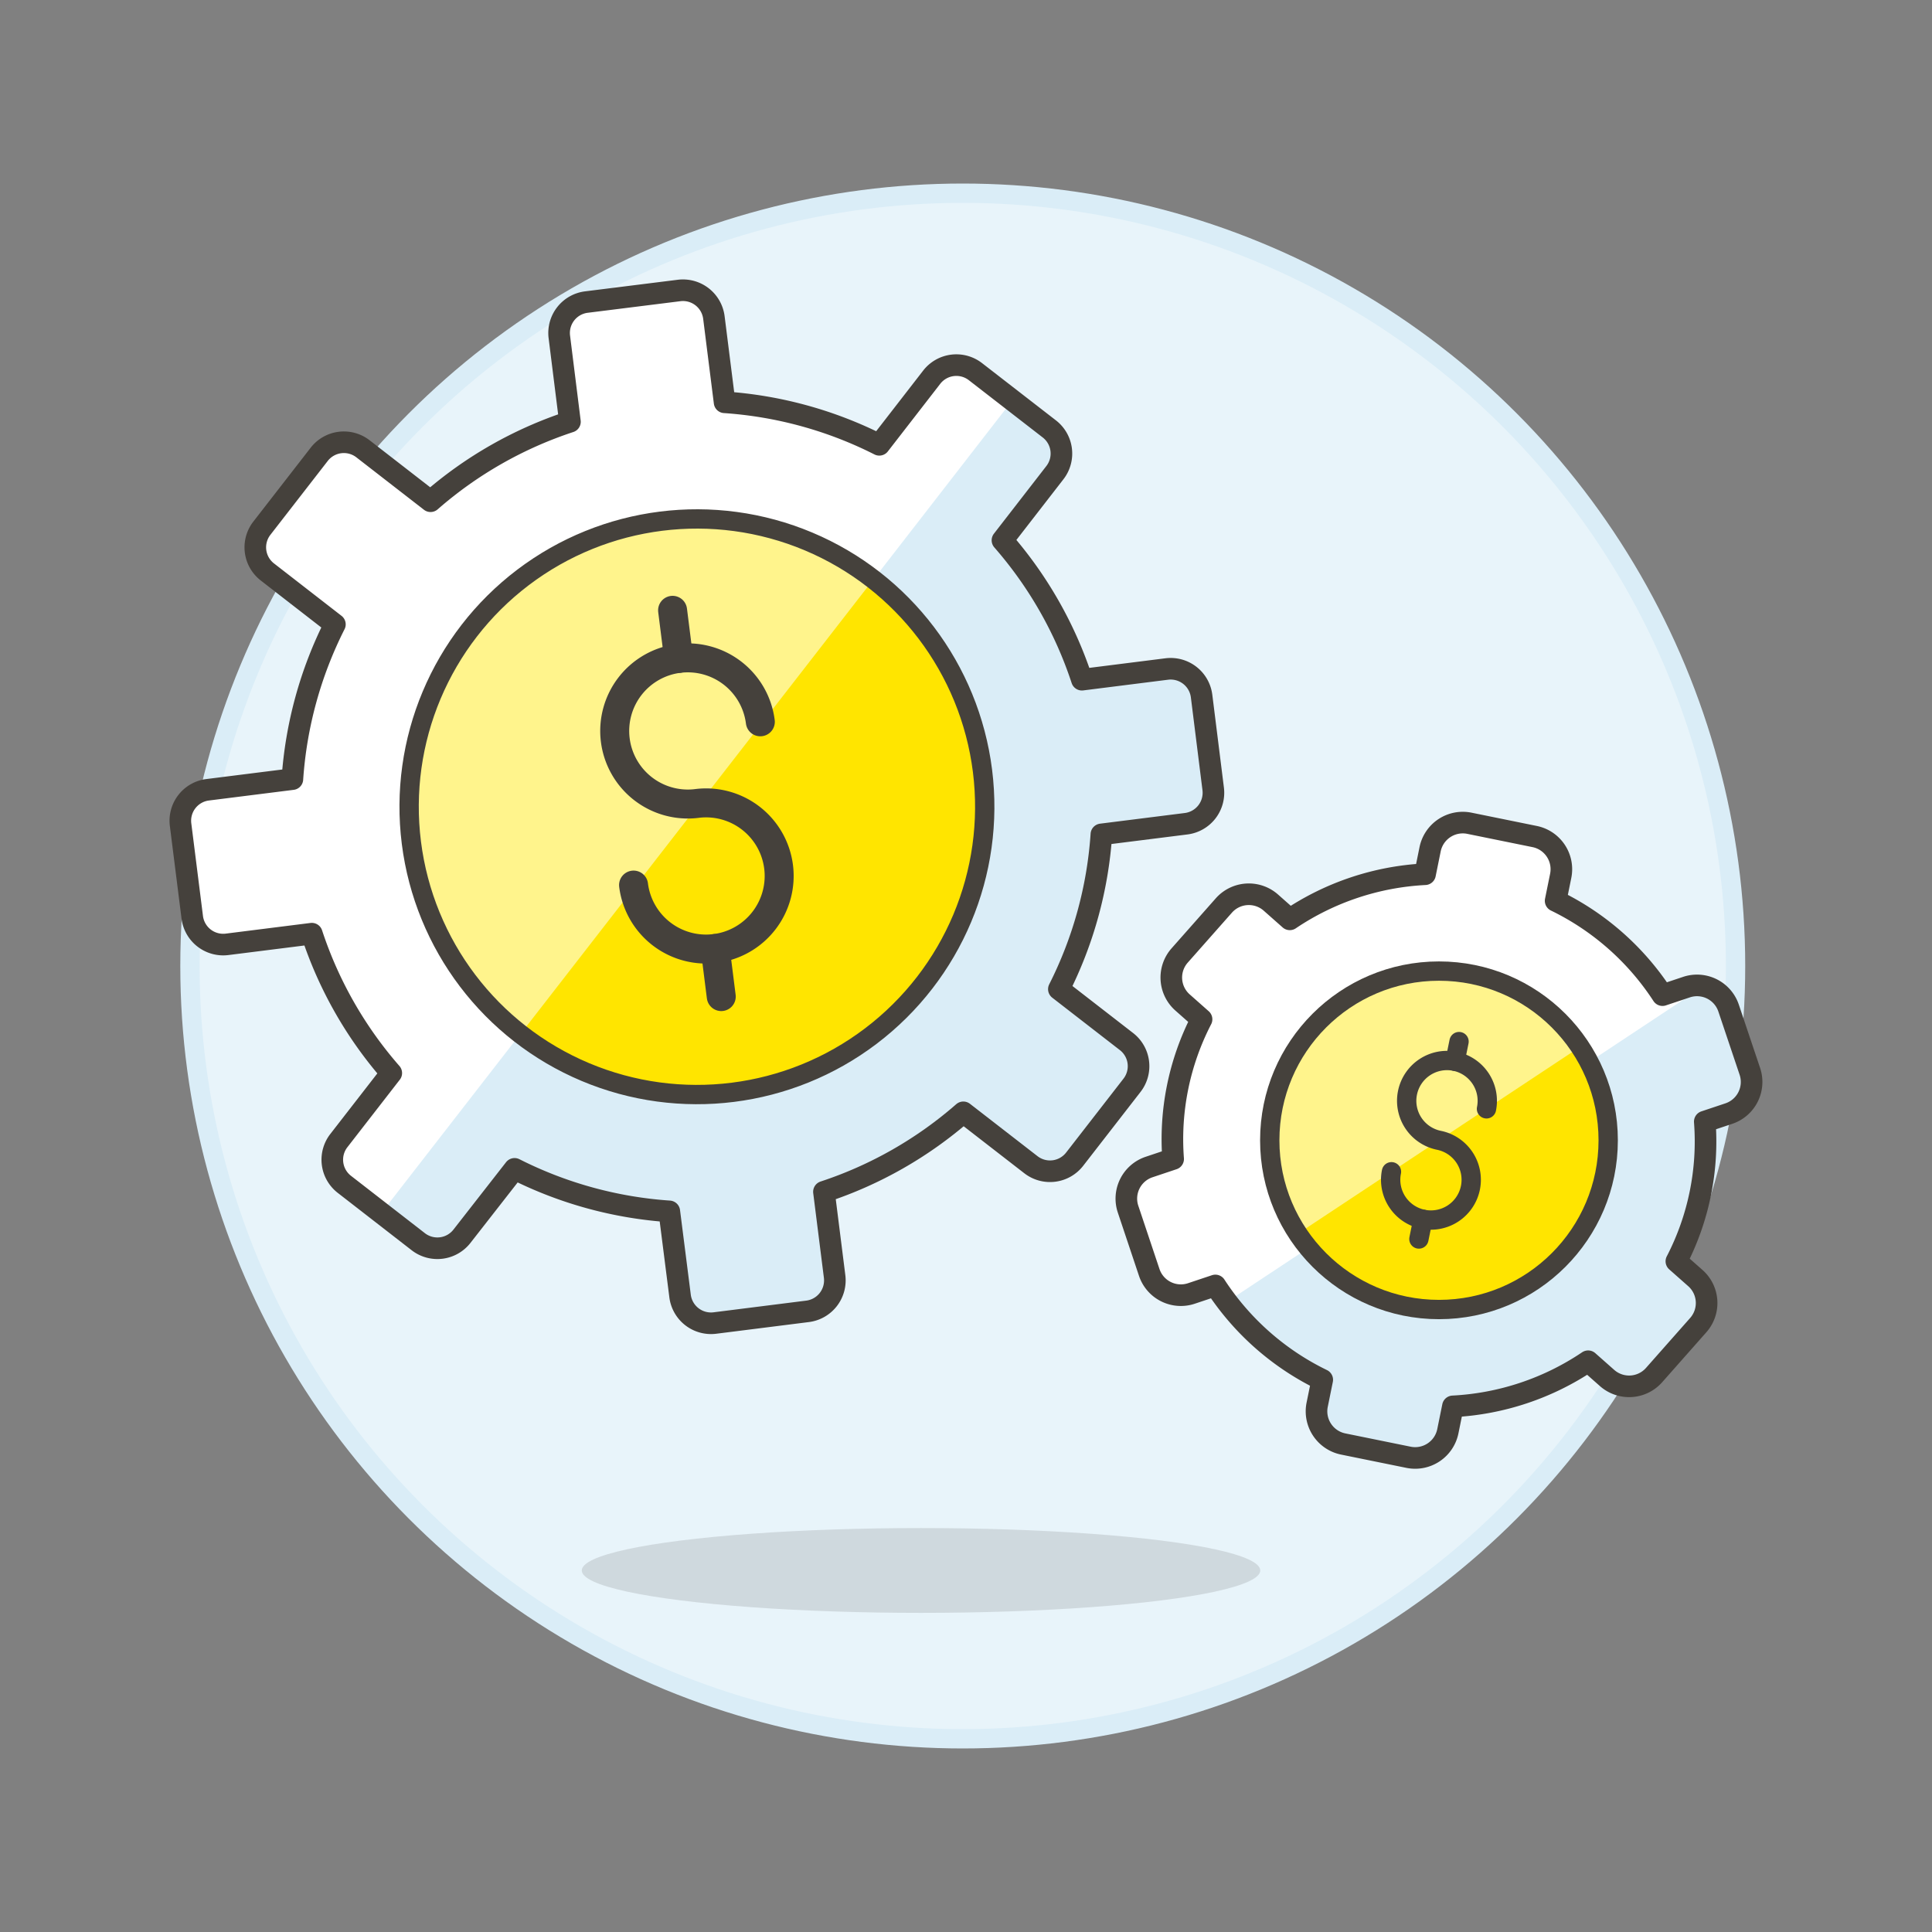 <svg xmlns="http://www.w3.org/2000/svg" viewBox="0 0 100 100"><rect x="0" y="0" width="100" height="100" fill="#808080" stroke="none"/><g class="nc-icon-wrapper"><defs/><circle class="a" cx="49.832" cy="50" r="40" fill="#e8f4fa" stroke="#daedf7" stroke-miterlimit="10"/><ellipse class="b" cx="47.672" cy="81.287" rx="17.559" ry="2.195" fill="#45413c" fill-opacity="0.15"/><path class="c" d="M87.753 66.154l-.984-.87a13.483 13.483 0 0 0 1.47-7.229l1.246-.416a1.726 1.726 0 0 0 1.088-2.184l-1.1-3.273a1.724 1.724 0 0 0-2.183-1.088l-1.239.414a13.778 13.778 0 0 0-5.532-4.882l.262-1.289a1.726 1.726 0 0 0-1.343-2.037l-3.382-.688a1.726 1.726 0 0 0-2.034 1.347l-.262 1.291a13.788 13.788 0 0 0-7 2.335l-.979-.866a1.725 1.725 0 0 0-2.435.15l-2.286 2.585a1.724 1.724 0 0 0 .149 2.435l.983.87a13.508 13.508 0 0 0-1.47 7.229l-1.245.417a1.724 1.724 0 0 0-1.088 2.183l1.095 3.273a1.726 1.726 0 0 0 2.184 1.088l1.239-.414a13.774 13.774 0 0 0 5.532 4.883l-.262 1.288a1.726 1.726 0 0 0 1.347 2.035l3.382.688a1.726 1.726 0 0 0 2.034-1.347l.262-1.289a13.778 13.778 0 0 0 7-2.335l.978.865a1.724 1.724 0 0 0 2.435-.149l2.285-2.585a1.724 1.724 0 0 0-.147-2.435zm-14.819.477a7.765 7.765 0 1 1 9.156-6.062 7.765 7.765 0 0 1-9.156 6.062z" style="" fill="#daedf7"/><path class="d" d="M87.294 51.094l-1.239.414a13.771 13.771 0 0 0-5.532-4.882l.262-1.289a1.726 1.726 0 0 0-1.347-2.037l-3.382-.688a1.726 1.726 0 0 0-2.034 1.347l-.262 1.291a13.778 13.778 0 0 0-7 2.335l-.978-.865a1.725 1.725 0 0 0-2.436.149l-2.286 2.585a1.724 1.724 0 0 0 .149 2.435l.983.87a13.508 13.508 0 0 0-1.47 7.229l-1.245.417a1.724 1.724 0 0 0-1.088 2.183l1.095 3.273a1.726 1.726 0 0 0 2.184 1.088l1.239-.414q.284.436.6.85l5.05-3.344a7.765 7.765 0 1 1 12.86-8.513l6.777-4.488a1.719 1.719 0 0 0-.9.054z" style="" fill="#fff"/><path class="e" d="M87.753 66.154l-.984-.87a13.483 13.483 0 0 0 1.47-7.229l1.246-.416a1.726 1.726 0 0 0 1.088-2.184l-1.1-3.273a1.724 1.724 0 0 0-2.183-1.088l-1.239.414a13.778 13.778 0 0 0-5.532-4.882l.262-1.289a1.726 1.726 0 0 0-1.343-2.037l-3.382-.688a1.726 1.726 0 0 0-2.034 1.347l-.262 1.291a13.788 13.788 0 0 0-7 2.335l-.979-.866a1.725 1.725 0 0 0-2.435.15l-2.286 2.585a1.724 1.724 0 0 0 .149 2.435l.983.87a13.508 13.508 0 0 0-1.47 7.229l-1.245.417a1.724 1.724 0 0 0-1.088 2.183l1.095 3.273a1.726 1.726 0 0 0 2.184 1.088l1.239-.414a13.774 13.774 0 0 0 5.532 4.883l-.262 1.288a1.726 1.726 0 0 0 1.347 2.035l3.382.688a1.726 1.726 0 0 0 2.034-1.347l.262-1.289a13.778 13.778 0 0 0 7-2.335l.978.865a1.724 1.724 0 0 0 2.435-.149l2.285-2.585a1.724 1.724 0 0 0-.147-2.435zm-14.819.477a7.765 7.765 0 1 1 9.156-6.062 7.765 7.765 0 0 1-9.156 6.062z" fill="none" stroke="#45413c" stroke-linecap="round" stroke-linejoin="round" stroke-width="1.118px"/><path class="c" d="M60.388 34.628L56 35.181a20.857 20.857 0 0 0-4.113-7.215l2.713-3.5a1.613 1.613 0 0 0-.285-2.264l-3.825-2.964a1.613 1.613 0 0 0-2.264.285l-2.713 3.5a20.852 20.852 0 0 0-8.009-2.2l-.553-4.388a1.614 1.614 0 0 0-1.8-1.4l-4.8.6a1.613 1.613 0 0 0-1.4 1.8l.549 4.395a20.873 20.873 0 0 0-7.215 4.113l-3.497-2.713a1.615 1.615 0 0 0-2.265.285l-2.969 3.825a1.613 1.613 0 0 0 .285 2.264l3.495 2.713a20.879 20.879 0 0 0-2.2 8.01l-4.388.552a1.615 1.615 0 0 0-1.4 1.8l.605 4.8a1.614 1.614 0 0 0 1.8 1.4l4.388-.552a20.857 20.857 0 0 0 4.113 7.215l-2.713 3.495a1.613 1.613 0 0 0 .285 2.264l3.825 2.969a1.613 1.613 0 0 0 2.264-.285l2.721-3.485a20.87 20.87 0 0 0 8.009 2.2l.557 4.38a1.614 1.614 0 0 0 1.8 1.4l4.8-.605a1.615 1.615 0 0 0 1.4-1.8l-.553-4.388a20.864 20.864 0 0 0 7.215-4.113l3.5 2.713A1.614 1.614 0 0 0 55.623 60l2.969-3.825a1.612 1.612 0 0 0-.285-2.264l-3.5-2.713a20.863 20.863 0 0 0 2.2-8.01l4.388-.552a1.615 1.615 0 0 0 1.4-1.8l-.6-4.8a1.614 1.614 0 0 0-1.807-1.408zm-22.8 19.138a12.1 12.1 0 1 1 10.5-13.521 12.1 12.1 0 0 1-10.502 13.521z" style="" fill="#daedf7"/><path class="d" d="M48.226 19.523l-2.713 3.5a20.857 20.857 0 0 0-8.01-2.2l-.552-4.388a1.614 1.614 0 0 0-1.8-1.4l-4.8.6a1.613 1.613 0 0 0-1.4 1.8l.549 4.395a20.857 20.857 0 0 0-7.215 4.113l-3.5-2.713a1.613 1.613 0 0 0-2.264.285l-2.967 3.825a1.613 1.613 0 0 0 .285 2.264l3.495 2.713a20.874 20.874 0 0 0-2.2 8.01l-4.388.552a1.615 1.615 0 0 0-1.4 1.8l.605 4.8a1.615 1.615 0 0 0 1.8 1.4l4.388-.553a20.857 20.857 0 0 0 4.113 7.215l-2.713 3.495a1.613 1.613 0 0 0 .285 2.264l1.914 1.485 8.906-11.474A12.1 12.1 0 0 1 43.5 32.2l8.9-11.478-1.91-1.484a1.613 1.613 0 0 0-2.264.285z" style="" fill="#fff"/><path class="e" d="M37.586 53.766a12.1 12.1 0 1 1 10.5-13.521 12.1 12.1 0 0 1-10.5 13.521z" fill="none" stroke="#45413c" stroke-linecap="round" stroke-linejoin="round" stroke-width="1.118px"/><path class="e" d="M60.388 34.628L56 35.181a20.857 20.857 0 0 0-4.113-7.215l2.713-3.5a1.613 1.613 0 0 0-.285-2.264l-3.825-2.964a1.613 1.613 0 0 0-2.264.285l-2.713 3.5a20.852 20.852 0 0 0-8.009-2.2l-.553-4.388a1.614 1.614 0 0 0-1.8-1.4l-4.8.6a1.613 1.613 0 0 0-1.4 1.8l.549 4.395a20.873 20.873 0 0 0-7.215 4.113l-3.497-2.713a1.615 1.615 0 0 0-2.265.285l-2.969 3.825a1.613 1.613 0 0 0 .285 2.264l3.495 2.713a20.879 20.879 0 0 0-2.2 8.01l-4.388.552a1.615 1.615 0 0 0-1.4 1.8l.605 4.8a1.614 1.614 0 0 0 1.8 1.4l4.388-.552a20.857 20.857 0 0 0 4.113 7.215l-2.713 3.495a1.613 1.613 0 0 0 .285 2.264l3.825 2.969a1.613 1.613 0 0 0 2.264-.285l2.721-3.485a20.87 20.87 0 0 0 8.009 2.2l.557 4.38a1.614 1.614 0 0 0 1.8 1.4l4.8-.605a1.615 1.615 0 0 0 1.4-1.8l-.553-4.388a20.864 20.864 0 0 0 7.215-4.113l3.5 2.713A1.614 1.614 0 0 0 55.623 60l2.969-3.825a1.612 1.612 0 0 0-.285-2.264l-3.5-2.713a20.863 20.863 0 0 0 2.2-8.01l4.388-.552a1.615 1.615 0 0 0 1.4-1.8l-.6-4.8a1.614 1.614 0 0 0-1.807-1.408zm-22.8 19.138a12.1 12.1 0 1 1 10.5-13.521 12.1 12.1 0 0 1-10.502 13.521z" fill="none" stroke="#45413c" stroke-linecap="round" stroke-linejoin="round" stroke-width="1.118px"/><circle class="f" cx="36.073" cy="41.757" r="14.897" transform="rotate(-7.177 36.074 41.755)" style="" fill="#ffe500"/><path class="g" d="M26.938 53.525a14.9 14.9 0 1 1 18.271-23.536z" style="" fill="#fff48c"/><circle class="h" cx="36.073" cy="41.757" r="14.897" transform="rotate(-7.177 36.074 41.755)" fill="none" stroke="#45413c" stroke-linecap="round" stroke-linejoin="round"/><path class="i" d="M32.793 45.812a3.783 3.783 0 1 0 3.28-4.225 3.783 3.783 0 1 1 3.281-4.227" fill="none" stroke="#45413c" stroke-linecap="round" stroke-linejoin="round" stroke-width="1.5px"/><path class="i" d="M35.127 34.08l-.314-2.49" fill="none" stroke="#45413c" stroke-linecap="round" stroke-linejoin="round" stroke-width="1.5px"/><path class="i" d="M37.332 51.583l-.314-2.49" fill="none" stroke="#45413c" stroke-linecap="round" stroke-linejoin="round" stroke-width="1.5px"/><circle class="f" cx="74.481" cy="59.022" r="8.759" style="" fill="#ffe500"/><path class="g" d="M76.226 50.438a8.759 8.759 0 0 0-9.049 13.419l14.608-9.671a8.733 8.733 0 0 0-5.559-3.748z" style="" fill="#fff48c"/><circle class="h" cx="74.481" cy="59.022" r="8.759" fill="none" stroke="#45413c" stroke-linecap="round" stroke-linejoin="round"/><path class="h" d="M73.65 63.109l-.208 1.022" fill="none" stroke="#45413c" stroke-linecap="round" stroke-linejoin="round"/><path class="h" d="M75.52 53.912l-.208 1.022" fill="none" stroke="#45413c" stroke-linecap="round" stroke-linejoin="round"/><path class="h" d="M72.022 60.65a2.085 2.085 0 1 0 2.459-1.628 2.086 2.086 0 1 1 2.459-1.629" fill="none" stroke="#45413c" stroke-linecap="round" stroke-linejoin="round"/></g></svg>
